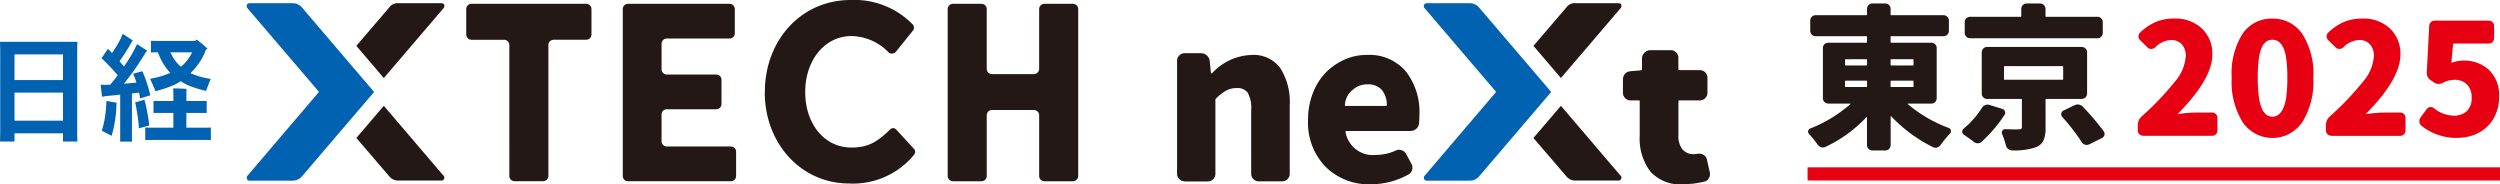 <svg xmlns="http://www.w3.org/2000/svg" width="280" height="20.642" viewBox="0 0 280 20.642">
  <g id="logo_xtecnext" transform="translate(-180 232.001)">
    <g id="グループ_48" data-name="グループ 48" transform="translate(180 -232.001)">
      <g id="グループ_41" data-name="グループ 41" transform="translate(202.503 0.385)">
        <path id="パス_341" data-name="パス 341" d="M345.895,11.259a.584.584,0,0,1-.177.415.6.6,0,0,1-.434.177h-2.6a.027.027,0,0,0-.024.018.077.077,0,0,0,.006.037,15.2,15.2,0,0,0,4.582,2.67.368.368,0,0,1,.238.269v.086a.373.373,0,0,1-.1.269,14,14,0,0,0-1.051,1.271.668.668,0,0,1-.379.293.636.636,0,0,1-.483-.043,16.554,16.554,0,0,1-4.685-3.464c-.012-.012-.024-.012-.031-.006s-.018.012-.018.024v3.232a.584.584,0,0,1-.177.415.6.6,0,0,1-.434.177H338.7a.6.6,0,0,1-.434-.177.573.573,0,0,1-.177-.415V13.4s0-.037-.018-.043a.077.077,0,0,0-.037.006,15.105,15.105,0,0,1-4.582,3.329.634.634,0,0,1-.483.043.77.77,0,0,1-.4-.281,11.8,11.8,0,0,0-.965-1.2A.355.355,0,0,1,331.49,15a.22.22,0,0,1,.018-.1.327.327,0,0,1,.238-.269A15.057,15.057,0,0,0,336.23,11.9a.029.029,0,0,0,.006-.037c0-.012-.012-.018-.024-.018h-2.45a.6.6,0,0,1-.434-.177.573.573,0,0,1-.177-.415V5.621a.558.558,0,0,1,.177-.422.615.615,0,0,1,.434-.171h4.264c.043,0,.067-.031.067-.086V4.369a.061.061,0,0,0-.067-.067h-5.681a.6.6,0,0,1-.434-.177.6.6,0,0,1-.177-.434V2.56a.6.6,0,0,1,.177-.434.572.572,0,0,1,.434-.177h5.681a.061.061,0,0,0,.067-.067V1.241a.6.6,0,0,1,.177-.434A.6.6,0,0,1,338.7.63h1.423a.6.6,0,0,1,.434.177.6.6,0,0,1,.177.434v.641a.061.061,0,0,0,.067.067h5.852a.6.6,0,0,1,.434.177.594.594,0,0,1,.177.434v1.13a.6.6,0,0,1-.177.434.594.594,0,0,1-.434.177h-5.852a.061.061,0,0,0-.067.067v.574c0,.055.024.086.067.086h4.484a.6.6,0,0,1,.434.171.554.554,0,0,1,.177.422v5.632Zm-10.2-4.38c-.043,0-.067.031-.067.086v.544a.061.061,0,0,0,.067.067h2.334a.061.061,0,0,0,.067-.067V6.965c0-.055-.024-.086-.067-.086Zm0,2.4c-.043,0-.067.031-.067.086v.556a.061.061,0,0,0,.067.067h2.334a.061.061,0,0,0,.067-.067V9.366c0-.055-.024-.086-.067-.086ZM343.3,6.965c0-.055-.024-.086-.067-.086H340.8c-.043,0-.067.031-.067.086v.544a.061.061,0,0,0,.067.067h2.437a.061.061,0,0,0,.067-.067Zm-.067,3.024a.061.061,0,0,0,.067-.067V9.366c0-.055-.024-.086-.067-.086H340.8c-.043,0-.067.031-.067.086v.556a.061.061,0,0,0,.067.067Z" transform="translate(-331.49 -0.63)" fill="#231815"/>
        <path id="パス_342" data-name="パス 342" d="M361.943,12.345a.8.8,0,0,1,.4-.33.659.659,0,0,1,.483-.006l1.423.44a.42.42,0,0,1,.293.287.415.415,0,0,1-.061.4,16.077,16.077,0,0,1-2.535,2.975.614.614,0,0,1-.446.183.694.694,0,0,1-.464-.171c-.336-.257-.7-.519-1.081-.776a.384.384,0,0,1-.2-.354.417.417,0,0,1,.153-.336,9.937,9.937,0,0,0,2.046-2.315ZM374.882,2.131a.6.6,0,0,1,.434.171.567.567,0,0,1,.177.422v1.2a.6.6,0,0,1-.177.434.571.571,0,0,1-.434.177h-14.24a.6.6,0,0,1-.434-.177.572.572,0,0,1-.177-.434v-1.2a.558.558,0,0,1,.177-.422.614.614,0,0,1,.434-.171H366.3c.043,0,.067-.031.067-.086V1.251a.6.6,0,0,1,.177-.434.572.572,0,0,1,.434-.177h1.491a.6.6,0,0,1,.434.177.594.594,0,0,1,.177.434v.794c0,.055.024.086.067.086h5.73Zm-1.148,8.607a.584.584,0,0,1-.177.415.573.573,0,0,1-.415.177h-3.989c-.043,0-.067.031-.067.086v3.146a3.413,3.413,0,0,1-.238,1.429,1.537,1.537,0,0,1-.861.751,7.4,7.4,0,0,1-2.639.354.687.687,0,0,1-.446-.159.787.787,0,0,1-.263-.415,9.807,9.807,0,0,0-.422-1.283.339.339,0,0,1,.037-.354.379.379,0,0,1,.324-.171c.464.024.831.031,1.1.031a2.27,2.27,0,0,0,.391-.018.613.613,0,0,0,.293-.049.23.23,0,0,0,.073-.2V11.416c0-.055-.024-.086-.067-.086H362.53a.584.584,0,0,1-.415-.177.573.573,0,0,1-.177-.415V6.12a.6.6,0,0,1,.177-.434.55.55,0,0,1,.415-.177h10.617a.584.584,0,0,1,.415.177.572.572,0,0,1,.177.434v4.618Zm-9.218-3.079a.077.077,0,0,0-.086.086V9.113c0,.043.031.067.086.067h6.457c.055,0,.086-.024.086-.067V7.745a.077.077,0,0,0-.086-.086Zm6.427,5.681a.473.473,0,0,1-.1-.287v-.1a.46.46,0,0,1,.257-.324l1.234-.593a.8.8,0,0,1,.354-.086.472.472,0,0,1,.153.018.723.723,0,0,1,.44.257,27.589,27.589,0,0,1,2.315,2.725.474.474,0,0,1,.1.287.341.341,0,0,1-.018.134.565.565,0,0,1-.269.336l-1.436.709a.661.661,0,0,1-.287.067.542.542,0,0,1-.183-.037.622.622,0,0,1-.373-.287,23.227,23.227,0,0,0-2.181-2.822Z" transform="translate(-342.486 -0.634)" fill="#231815"/>
        <path id="パス_343" data-name="パス 343" d="M392.551,16.532a.6.6,0,0,1-.434-.177.594.594,0,0,1-.177-.434v-.556a1.294,1.294,0,0,1,.44-1,32.322,32.322,0,0,0,3.7-3.873,4.906,4.906,0,0,0,1.234-2.859,1.9,1.9,0,0,0-.446-1.35,1.606,1.606,0,0,0-1.228-.476,2.632,2.632,0,0,0-1.759.831.636.636,0,0,1-.434.171.558.558,0,0,1-.415-.171l-.831-.812a.6.6,0,0,1-.183-.434.547.547,0,0,1,.183-.415,5.9,5.9,0,0,1,1.759-1.191,5.281,5.281,0,0,1,2.1-.379,4.276,4.276,0,0,1,3.054,1.106,3.847,3.847,0,0,1,1.173,2.932q0,2.722-3.836,6.6a.078.078,0,0,0,.006.037c0,.012.012.018.024.018a16.1,16.1,0,0,1,2.01-.171h1.778a.558.558,0,0,1,.421.177.614.614,0,0,1,.171.434v1.387a.6.6,0,0,1-.171.434.567.567,0,0,1-.421.177h-7.728Z" transform="translate(-355.012 -1.712)" fill="#e60012"/>
        <path id="パス_344" data-name="パス 344" d="M417.047,15.027a4.032,4.032,0,0,1-6.653,0,8.59,8.59,0,0,1-1.234-5,8.315,8.315,0,0,1,1.228-4.93,3.891,3.891,0,0,1,3.323-1.68,3.94,3.94,0,0,1,3.342,1.7A8.223,8.223,0,0,1,418.3,10.03a8.592,8.592,0,0,1-1.246,5Zm-3.989-.831a1.117,1.117,0,0,0,.654.2,1.131,1.131,0,0,0,.654-.2,1.781,1.781,0,0,0,.525-.66,4.279,4.279,0,0,0,.373-1.344,15.338,15.338,0,0,0,.128-2.163,14.906,14.906,0,0,0-.128-2.138,3.967,3.967,0,0,0-.373-1.313,1.646,1.646,0,0,0-.525-.617,1.217,1.217,0,0,0-.654-.177,1.146,1.146,0,0,0-.641.177,1.623,1.623,0,0,0-.507.617,3.959,3.959,0,0,0-.36,1.313,15.026,15.026,0,0,0-.128,2.138,15.469,15.469,0,0,0,.128,2.163,4.709,4.709,0,0,0,.354,1.344,1.7,1.7,0,0,0,.507.66Z" transform="translate(-361.712 -1.716)" fill="#e60012"/>
        <path id="パス_345" data-name="パス 345" d="M427.041,16.532a.6.6,0,0,1-.434-.177.594.594,0,0,1-.177-.434v-.556a1.294,1.294,0,0,1,.44-1,32.317,32.317,0,0,0,3.7-3.873,4.905,4.905,0,0,0,1.234-2.859,1.9,1.9,0,0,0-.446-1.35,1.606,1.606,0,0,0-1.228-.476,2.632,2.632,0,0,0-1.759.831.636.636,0,0,1-.434.171.558.558,0,0,1-.415-.171l-.831-.812a.6.6,0,0,1-.183-.434.547.547,0,0,1,.183-.415,5.9,5.9,0,0,1,1.759-1.191,5.281,5.281,0,0,1,2.1-.379A4.276,4.276,0,0,1,433.6,4.516a3.847,3.847,0,0,1,1.173,2.932q0,2.722-3.836,6.6a.078.078,0,0,0,.006.037c0,.012.012.018.024.018a16.1,16.1,0,0,1,2.01-.171h1.778a.557.557,0,0,1,.421.177.614.614,0,0,1,.171.434v1.387a.6.6,0,0,1-.171.434.567.567,0,0,1-.421.177h-7.728Z" transform="translate(-368.432 -1.712)" fill="#e60012"/>
        <path id="パス_346" data-name="パス 346" d="M447.846,16.914a6.252,6.252,0,0,1-4.056-1.368.627.627,0,0,1-.22-.507.726.726,0,0,1,.116-.391l.709-.965a.521.521,0,0,1,.373-.214.569.569,0,0,1,.422.11,3.555,3.555,0,0,0,2.2.843,2.07,2.07,0,0,0,1.5-.513,1.989,1.989,0,0,0,.531-1.5,1.98,1.98,0,0,0-.513-1.472,1.856,1.856,0,0,0-1.381-.525,2.6,2.6,0,0,0-1.3.324,1.051,1.051,0,0,1-.507.134.957.957,0,0,1-.507-.153l-.336-.238a.966.966,0,0,1-.477-.916l.269-5.174a.586.586,0,0,1,.183-.434.619.619,0,0,1,.44-.177h6.036a.6.6,0,0,1,.434.177.571.571,0,0,1,.177.434v1.35a.6.6,0,0,1-.177.434.571.571,0,0,1-.434.177h-3.9c-.055,0-.086.024-.086.067l-.183,2.028s.006.043.024.049.031.012.043,0a3.382,3.382,0,0,1,1.271-.238A4.11,4.11,0,0,1,451.365,9.3a3.9,3.9,0,0,1,1.13,3.036,4.6,4.6,0,0,1-.654,2.462,4.179,4.179,0,0,1-1.7,1.582,5.078,5.078,0,0,1-2.3.525Z" transform="translate(-375.102 -1.856)" fill="#e60012"/>
      </g>
      <rect id="長方形_225" data-name="長方形 225" width="77.552" height="1.472" transform="translate(202.448 18.742)" fill="#e60012"/>
      <g id="グループ_47" data-name="グループ 47">
        <g id="グループ_44" data-name="グループ 44">
          <g id="グループ_42" data-name="グループ 42" transform="translate(52.219)">
            <path id="パス_347" data-name="パス 347" d="M90.306,5.312a.587.587,0,0,0-.586-.586H86.066a.591.591,0,0,1-.586-.586V1.286A.587.587,0,0,1,86.066.7H98.92a.591.591,0,0,1,.586.586V4.139a.587.587,0,0,1-.586.586H95.266a.587.587,0,0,0-.586.586V19.98a.587.587,0,0,1-.586.586h-3.2a.587.587,0,0,1-.586-.586Z" transform="translate(-85.48 -0.272)" fill="#231815"/>
            <path id="パス_348" data-name="パス 348" d="M114.18,1.286A.587.587,0,0,1,114.766.7h11.375a.587.587,0,0,1,.586.586V4a.587.587,0,0,1-.586.586H119.11a.591.591,0,0,0-.586.586V8.031a.587.587,0,0,0,.586.586h5.541a.587.587,0,0,1,.586.586v2.718a.587.587,0,0,1-.586.586H119.11a.587.587,0,0,0-.586.586v3a.591.591,0,0,0,.586.586h7.178a.587.587,0,0,1,.586.586v2.718a.587.587,0,0,1-.586.586H114.766a.587.587,0,0,1-.586-.586Z" transform="translate(-96.648 -0.272)" fill="#231815"/>
            <path id="パス_349" data-name="パス 349" d="M173.75,1.286A.587.587,0,0,1,174.336.7h3.2a.587.587,0,0,1,.586.586v6.7a.587.587,0,0,0,.586.586h4.7a.591.591,0,0,0,.586-.586v-6.7A.587.587,0,0,1,184.581.7h3.2a.587.587,0,0,1,.586.586v18.7a.587.587,0,0,1-.586.586h-3.2a.587.587,0,0,1-.586-.586V13.18a.587.587,0,0,0-.586-.586h-4.7a.587.587,0,0,0-.586.586v6.805a.587.587,0,0,1-.586.586h-3.2a.587.587,0,0,1-.586-.586Z" transform="translate(-119.827 -0.272)" fill="#231815"/>
            <path id="パス_350" data-name="パス 350" d="M140.222,10.33v-.055C140.222,4.631,144.175,0,149.838,0a9.094,9.094,0,0,1,6.97,2.767.555.555,0,0,1,0,.666l-.037.037L155,5.669a.694.694,0,0,1-.348.293.606.606,0,0,1-.525-.049,5.94,5.94,0,0,0-4.191-1.875c-3.109,0-5.193,2.828-5.193,6.237v.055c0,3.409,2.028,6.194,5.193,6.194,2.022,0,2.987-.764,4.411-2.1a.44.44,0,0,1,.336-.067.633.633,0,0,1,.287.189l1.961,2.138a.454.454,0,0,1,.122.324.545.545,0,0,1-.141.348,8.829,8.829,0,0,1-7.245,3.195c-5.425,0-9.457-4.514-9.457-10.22" transform="translate(-106.776)" fill="#231815"/>
          </g>
          <g id="グループ_43" data-name="グループ 43" transform="translate(27.632 0.36)">
            <path id="パス_351" data-name="パス 351" d="M59.5,10.529,51.48,1.14A1.365,1.365,0,0,0,50.338.59H45.512a.329.329,0,0,0-.2.55l8.015,9.383-8.009,9.389c-.165.189-.067.55.2.55h4.826a1.386,1.386,0,0,0,1.136-.55L59.5,10.529Z" transform="translate(-45.233 -0.59)" fill="#0062b1"/>
            <path id="パス_352" data-name="パス 352" d="M74.9.59H70.077a1.145,1.145,0,0,0-1.032.44L65.33,5.367l3.079,3.6L75.1,1.146c.189-.25.079-.55-.2-.55" transform="translate(-53.053 -0.59)" fill="#231815"/>
            <path id="パス_353" data-name="パス 353" d="M75.092,27.225,68.409,19.4,65.33,23l3.733,4.35a1.288,1.288,0,0,0,1.008.422H74.9a.327.327,0,0,0,.2-.55" transform="translate(-53.053 -7.909)" fill="#231815"/>
          </g>
          <path id="パス_354" data-name="パス 354" d="M8.644,8.552v9.371l.024.91H7.056v-.922H1.625v.922H0c.018-.348.024-.654.024-.91V8.552C.024,8.289.018,7.99,0,7.66H8.675c-.018.208-.024.507-.024.892m-1.594.525H1.625v2.871H7.056ZM1.625,16.493H7.056v-3.14H1.625Z" transform="translate(0 -2.981)" fill="#0062b1"/>
          <path id="パス_355" data-name="パス 355" d="M21.96,12.881v4.832a3.948,3.948,0,0,0,.024.562h-1.35c.012-.1.012-.293.012-.562v-4.7c-.586.073-1.075.116-1.46.147l-.58.092L18.46,11.9a5.923,5.923,0,0,0,.745.012l.318-.012c.305-.348.586-.7.843-1.057a25.079,25.079,0,0,0-1.814-1.912l.721-1.045.458.464a10.6,10.6,0,0,0,.733-1.173,6.054,6.054,0,0,0,.458-.971l1.142.745a.892.892,0,0,0-.141.189,22.319,22.319,0,0,1-1.356,2.138c.177.2.342.385.5.58a14.422,14.422,0,0,0,1.46-2.5l1.142.733-.171.2c-.208.354-.47.764-.776,1.228s-.6.892-.9,1.283-.544.733-.758.99q1-.082,1.393-.128a6.863,6.863,0,0,0-.367-.984l1.026-.287A8.873,8.873,0,0,1,23.6,11.61a14.35,14.35,0,0,1,.415,1.478l-1.142.354-.116-.654-.8.1Zm-3.384,4.185a9.457,9.457,0,0,0,.36-1.509,13.99,13.99,0,0,0,.165-1.839l1.155.208-.037.263a12.808,12.808,0,0,1-.538,3.439q-.641-.339-1.1-.568m4.771-3.47a11.649,11.649,0,0,1,.3,1.265c.1.538.189,1.075.25,1.607l-1.167.33a11.876,11.876,0,0,0-.141-1.411c-.086-.556-.171-1.057-.269-1.5l1.026-.287Zm6.579,3.128c.409,0,.7-.006.867-.024V18.11c-.159-.018-.446-.024-.867-.024h-5.6c-.422,0-.715.012-.88.024V16.693c.165.018.458.024.88.024H26.6V15.062h-1.46c-.36,0-.611,0-.764.012V13.718c.147.006.4.012.764.012H26.6v-.971l-.024-.446c.2,0,.458.006.794.018s.574.031.715.049a2.934,2.934,0,0,0-.024.379v.971h1.509c.348,0,.6,0,.764-.012v1.356c-.159-.012-.409-.012-.764-.012H28.057v1.656h1.875Zm-5.95-5.48a9.284,9.284,0,0,0,2.272-.66,6.337,6.337,0,0,1-.6-.751A6.863,6.863,0,0,1,25.174,9c-.128-.275-.238-.507-.318-.727h-.079l-.684.012v-1.3L24.777,7h4.282l.134-.153a10.223,10.223,0,0,1,1.234,1.032l-.183.086a6.026,6.026,0,0,1-.354.819,6.427,6.427,0,0,1-.6.947,7.677,7.677,0,0,1-.776.874,7.952,7.952,0,0,0,2.272.641c-.208.507-.385.959-.525,1.35a14.656,14.656,0,0,1-1.582-.458,5.34,5.34,0,0,1-1.252-.629,5.918,5.918,0,0,1-1.051.544,13.782,13.782,0,0,1-1.784.574q-.147-.394-.6-1.393M28.7,8.275H26.267a5.279,5.279,0,0,0,.507.886,3.975,3.975,0,0,0,.666.727,4.317,4.317,0,0,0,.721-.733,4.415,4.415,0,0,0,.538-.88" transform="translate(-7.183 -2.416)" fill="#0062b1"/>
        </g>
        <g id="グループ_46" data-name="グループ 46" transform="translate(131.829 0.36)">
          <g id="グループ_45" data-name="グループ 45" transform="translate(27.644)">
            <path id="パス_356" data-name="パス 356" d="M275.315,10.529,267.294,1.14a1.362,1.362,0,0,0-1.136-.55h-4.826a.329.329,0,0,0-.2.55l8.015,9.383-8.009,9.389c-.171.189-.067.55.2.55h4.826a1.386,1.386,0,0,0,1.136-.55Z" transform="translate(-261.053 -0.59)" fill="#0062b1"/>
            <path id="パス_357" data-name="パス 357" d="M290.713.59h-4.826a1.132,1.132,0,0,0-1.032.44L281.14,5.367l3.079,3.6,6.689-7.825c.189-.25.073-.55-.2-.55" transform="translate(-268.869 -0.59)" fill="#231815"/>
            <path id="パス_358" data-name="パス 358" d="M290.9,27.225,284.219,19.4,281.14,23l3.733,4.35a1.288,1.288,0,0,0,1.008.422h4.826a.327.327,0,0,0,.2-.55" transform="translate(-268.869 -7.909)" fill="#231815"/>
          </g>
          <path id="パス_359" data-name="パス 359" d="M216.631,24.1a.778.778,0,0,1-.58-.25.825.825,0,0,1-.25-.6V10.605a.835.835,0,0,1,.25-.6.8.8,0,0,1,.58-.25h1.851a.972.972,0,0,1,.641.238.9.9,0,0,1,.33.593l.14,1.374c0,.031.018.049.061.049a.111.111,0,0,0,.086-.024,6.234,6.234,0,0,1,4.386-2.034,3.7,3.7,0,0,1,3.238,1.472,7.031,7.031,0,0,1,1.057,4.148v7.685a.825.825,0,0,1-.25.6.8.8,0,0,1-.58.25h-2.657a.778.778,0,0,1-.58-.25.825.825,0,0,1-.25-.6v-7.16a3.482,3.482,0,0,0-.379-1.906,1.41,1.41,0,0,0-1.234-.531,2.428,2.428,0,0,0-1.161.263,5.431,5.431,0,0,0-1.161.9.228.228,0,0,0-.073.165v8.278a.8.8,0,0,1-.25.6.825.825,0,0,1-.6.25h-2.608Z" transform="translate(-215.8 -4.154)" fill="#231815"/>
          <path id="パス_360" data-name="パス 360" d="M246.839,24.56a6.9,6.9,0,0,1-5.04-1.943,7.077,7.077,0,0,1-1.979-5.29,8.021,8.021,0,0,1,.556-3.024,6.818,6.818,0,0,1,1.472-2.3,6.967,6.967,0,0,1,2.089-1.423,6.005,6.005,0,0,1,2.431-.507,5.367,5.367,0,0,1,4.411,1.851,7.373,7.373,0,0,1,1.515,4.838c0,.33-.018.666-.049,1a.871.871,0,0,1-.33.6.992.992,0,0,1-.641.226h-7.166c-.073,0-.11.037-.092.122a3.11,3.11,0,0,0,3.415,2.56,5.408,5.408,0,0,0,2.181-.476.838.838,0,0,1,.654-.061.883.883,0,0,1,.513.391l.617,1.136a.9.9,0,0,1,.086.654.841.841,0,0,1-.391.531,8.628,8.628,0,0,1-4.246,1.112Zm-2.9-8.846c0,.049.031.073.1.073h4.478c.079,0,.122-.037.122-.116a2.577,2.577,0,0,0-.562-1.686,2.034,2.034,0,0,0-1.619-.617,2.382,2.382,0,0,0-1.613.593,2.291,2.291,0,0,0-.9,1.753Z" transform="translate(-225.146 -4.279)" fill="#231815"/>
          <path id="パス_361" data-name="パス 361" d="M304.313,24.222a4.531,4.531,0,0,1-3.7-1.436,6.159,6.159,0,0,1-1.185-4.02V14.918a.081.081,0,0,0-.092-.092h-.929a.855.855,0,0,1-.855-.855V12.456a.909.909,0,0,1,.855-.9l1.161-.1c.079-.018.116-.055.116-.122V10.031a.964.964,0,0,1,.33-.593.925.925,0,0,1,.648-.238h2.248a.8.8,0,0,1,.6.25.781.781,0,0,1,.25.58v1.307a.087.087,0,0,0,.1.1h2.3a.845.845,0,0,1,.855.849v1.686a.8.8,0,0,1-.25.6.825.825,0,0,1-.6.25h-2.3a.085.085,0,0,0-.1.092v3.8a2.337,2.337,0,0,0,.464,1.607,1.618,1.618,0,0,0,1.271.525,2.428,2.428,0,0,0,.452-.049.96.96,0,0,1,.629.128.758.758,0,0,1,.367.483l.33,1.472a.918.918,0,0,1,.024.214.836.836,0,0,1-.14.452.713.713,0,0,1-.519.379,9.558,9.558,0,0,1-2.327.281Z" transform="translate(-247.61 -3.94)" fill="#231815"/>
        </g>
      </g>
    </g>
  </g>
</svg>
